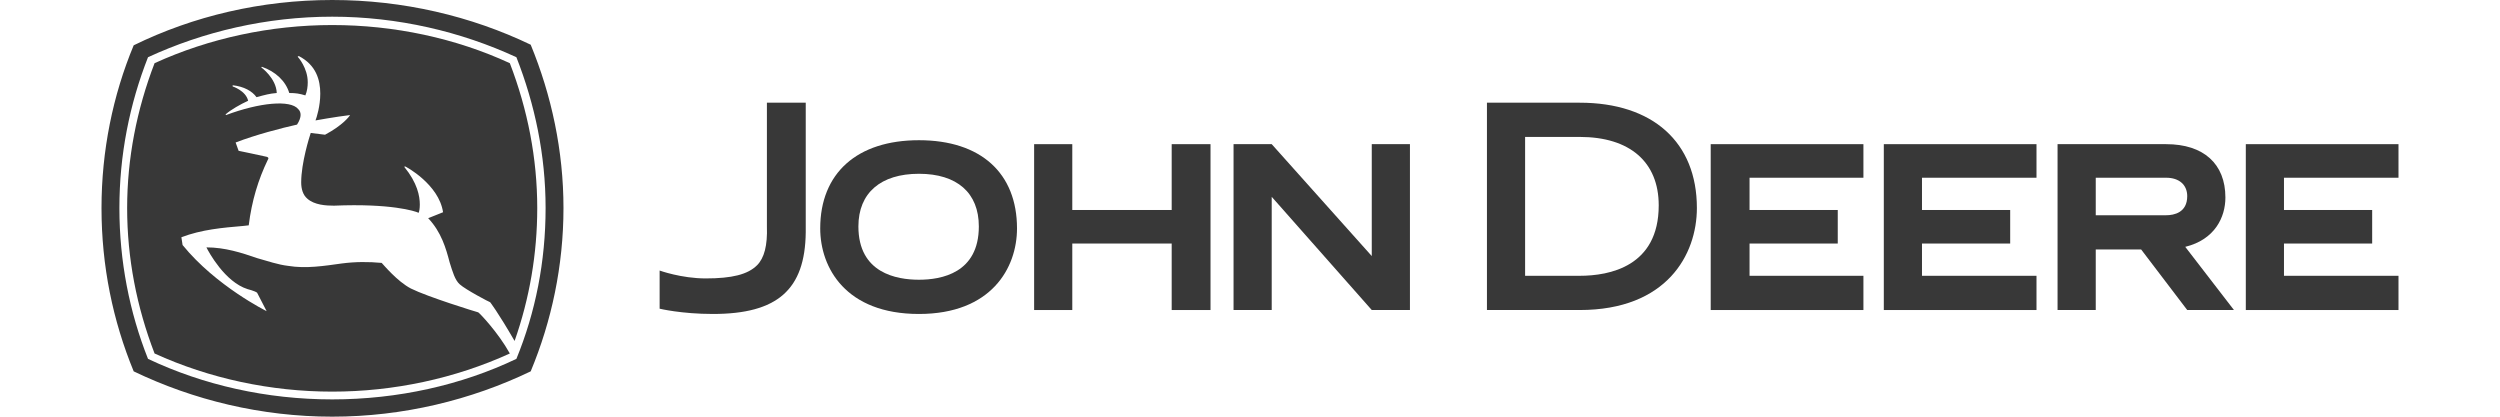 <svg xml:space="preserve" viewBox="0 0 363.963 66.022" height="25px" width="150px" y="0px" x="0px" xmlns:xlink="http://www.w3.org/1999/xlink" xmlns="http://www.w3.org/2000/svg" id="Layer_1" baseProfile="tiny" version="1.2">
<g>
	<path d="M225.573,21.696v22.004h8.655c4.695,0,12.517-1.46,12.517-11.157c0-6.884-4.59-10.847-12.517-10.847H225.573z" fill="none"></path>
	<path d="M65.74,9.067c-8.785-4.06-18.797-6.423-29.186-6.423S16.151,5.007,7.367,9.067
		C4.438,16.53,2.833,24.558,2.833,32.965c0,8.408,1.605,16.527,4.533,23.897c8.784,4.156,18.798,6.423,29.187,6.423
		s20.495-2.267,29.186-6.423c3.021-7.37,4.627-15.396,4.627-23.897C70.367,24.558,68.667,16.53,65.74,9.067z M65.456,54.026
		c-2.74-4.721-3.873-6.139-3.873-6.139c-0.095,0-3.872-1.979-4.816-2.834c-0.756-0.66-1.135-1.983-1.607-3.493
		c-0.566-2.172-1.322-4.815-3.4-6.987l2.361-0.946c-0.661-4.44-5.95-7.273-6.043-7.273l-0.097,0.094
		c2.079,2.551,2.456,4.628,2.456,5.951c0,0.661-0.093,1.133-0.19,1.321c-0.564-0.282-4.438-1.51-13.41-1.133
		c-1.229,0-3.117-0.093-4.25-1.133c-0.662-0.566-0.946-1.513-0.946-2.55c0-3.117,1.324-7.274,1.511-7.84l2.268,0.283
		c2.833-1.511,3.872-2.928,3.966-3.117c-2.361,0.284-5.477,0.851-5.477,0.851c0.188-0.472,0.756-2.267,0.756-4.251
		c0-2.171-0.662-4.534-3.402-5.951l-0.188,0.096c0.094,0.093,1.605,1.794,1.605,4.061c0,0.662-0.093,1.418-0.377,2.078
		c-0.944-0.284-1.51-0.378-2.551-0.378c-0.566-1.89-2.172-3.4-4.344-4.156l-0.096,0.095c0,0,2.362,1.7,2.458,4.061
		c-1.134,0.094-1.795,0.282-3.212,0.66c-0.662-0.942-1.984-1.698-3.777-1.888v0.19c0,0,2.076,0.66,2.455,2.265
		c-1.229,0.568-2.74,1.417-3.589,2.173l0.094,0.094c5.29-1.981,10.201-2.455,11.428-0.943c0.284,0.282,0.378,0.567,0.378,0.943
		c0,0.379-0.188,0.945-0.566,1.512c-2.55,0.567-6.519,1.605-9.73,2.834l0.473,1.321c0,0,3.212,0.662,4.441,0.945
		c0,0,0.471,0.094,0.188,0.473c-1.512,3.117-2.55,6.518-3.024,10.389c-0.093,0-0.85,0.095-0.85,0.095
		c-3.305,0.284-6.611,0.567-9.822,1.794l0.189,1.231c5.288,6.513,13.319,10.481,13.319,10.481l-1.514-2.929
		c-0.377-0.283-1.509-0.565-1.509-0.565c-3.59-1.136-6.141-5.855-6.518-6.613c2.928,0,5.572,0.852,8.027,1.701
		c1.702,0.474,3.307,1.039,4.913,1.228c2.833,0.473,5.761,0,8.5-0.378c2.173-0.284,4.251-0.284,6.329-0.092
		c0.284,0.281,2.457,2.928,4.629,4.059c2.644,1.323,10.295,3.686,10.672,3.777c0.189,0.095,3.116,3.118,5.006,6.518
		c-8.689,3.968-18.419,6.044-28.146,6.044c-9.73,0-19.459-2.076-28.147-6.044c-2.835-7.366-4.346-15.111-4.346-23.046
		c0-7.839,1.511-15.585,4.346-22.952c8.688-3.967,18.417-6.044,28.147-6.044c9.821,0,19.55,2.077,28.146,6.044
		c2.834,7.367,4.345,15.113,4.345,22.952C69.044,40.237,67.815,47.32,65.456,54.026z" fill="none"></path>
	<path d="M119.931,35.878c0,7.403,6.048,8.446,9.594,8.446c3.546,0,9.49-1.043,9.49-8.446
		c0-5.316-3.441-8.342-9.49-8.342C123.476,27.537,119.931,30.563,119.931,35.878z" fill="none"></path>
	<path d="M327.148,28.162h-11.155v5.944h11.155c1.252,0,3.34-0.417,3.34-3.023
		C330.488,29.309,329.236,28.162,327.148,28.162z" fill="none"></path>
	<path d="M73.2,32.965c0-9.069-1.889-17.852-5.194-25.881C58.561,2.55,47.792,0,36.554,0
		C25.312,0,14.545,2.55,5.1,7.178C1.796,15.107,0.002,23.883,0,32.945v0.04c0.002,9.154,1.796,17.836,5.1,25.857
		c9.445,4.539,20.212,7.18,31.454,7.18c11.239,0,22.007-2.641,31.452-7.18C71.311,50.911,73.2,42.126,73.2,32.965z M36.554,63.285
		c-10.389,0-20.403-2.267-29.187-6.423c-2.928-7.37-4.533-15.489-4.533-23.897c0-8.407,1.605-16.435,4.533-23.898
		c8.784-4.06,18.798-6.423,29.187-6.423S56.955,5.007,65.74,9.067c2.927,7.463,4.627,15.491,4.627,23.898
		c0,8.5-1.606,16.527-4.627,23.897C57.049,61.018,46.943,63.285,36.554,63.285z" fill="#383838"></path>
	<path d="M64.7,10.012c-8.596-3.967-18.325-6.044-28.146-6.044c-9.73,0-19.459,2.077-28.147,6.044
		c-2.835,7.367-4.346,15.113-4.346,22.952c0,7.935,1.511,15.68,4.346,23.046c8.688,3.968,18.417,6.044,28.147,6.044
		c9.727,0,19.457-2.076,28.146-6.044c-1.89-3.399-4.817-6.423-5.006-6.518c-0.377-0.092-8.028-2.454-10.672-3.777
		c-2.172-1.131-4.345-3.777-4.629-4.059c-2.078-0.192-4.156-0.192-6.329,0.092c-2.739,0.378-5.667,0.851-8.5,0.378
		c-1.606-0.188-3.211-0.754-4.913-1.228c-2.455-0.85-5.099-1.701-8.027-1.701c0.377,0.758,2.928,5.478,6.518,6.613
		c0,0,1.132,0.282,1.509,0.565l1.514,2.929c0,0-8.031-3.969-13.319-10.481l-0.189-1.231c3.211-1.227,6.517-1.51,9.822-1.794
		c0,0,0.757-0.095,0.85-0.095c0.474-3.871,1.512-7.272,3.024-10.389c0.283-0.379-0.188-0.473-0.188-0.473
		c-1.229-0.283-4.441-0.945-4.441-0.945l-0.473-1.321c3.211-1.229,7.18-2.267,9.73-2.834c0.378-0.567,0.566-1.133,0.566-1.512
		c0-0.376-0.094-0.661-0.378-0.943c-1.227-1.512-6.138-1.038-11.428,0.943l-0.094-0.094c0.849-0.756,2.36-1.605,3.589-2.173
		c-0.379-1.605-2.455-2.265-2.455-2.265v-0.19c1.793,0.19,3.115,0.946,3.777,1.888c1.417-0.378,2.078-0.566,3.212-0.66
		c-0.096-2.361-2.458-4.061-2.458-4.061l0.096-0.095c2.172,0.756,3.778,2.266,4.344,4.156c1.041,0,1.607,0.094,2.551,0.378
		c0.284-0.66,0.377-1.416,0.377-2.078c0-2.267-1.511-3.968-1.605-4.061l0.188-0.096c2.74,1.417,3.402,3.78,3.402,5.951
		c0,1.984-0.568,3.779-0.756,4.251c0,0,3.116-0.567,5.477-0.851c-0.094,0.189-1.133,1.606-3.966,3.117l-2.268-0.283
		c-0.187,0.566-1.511,4.723-1.511,7.84c0,1.037,0.284,1.984,0.946,2.55c1.133,1.04,3.021,1.133,4.25,1.133
		c8.972-0.377,12.846,0.851,13.41,1.133c0.097-0.188,0.19-0.66,0.19-1.321c0-1.323-0.377-3.4-2.456-5.951l0.097-0.094
		c0.093,0,5.382,2.833,6.043,7.273l-2.361,0.946c2.078,2.172,2.834,4.815,3.4,6.987c0.472,1.51,0.851,2.833,1.607,3.493
		c0.944,0.854,4.721,2.834,4.816,2.834c0,0,1.133,1.418,3.873,6.139c2.36-6.706,3.589-13.789,3.589-21.062
		C69.044,25.125,67.534,17.379,64.7,10.012z" fill="#383838"></path>
	<path d="M111.587,36.82V16.273h-6.153v19.606c0.104,3.025-0.417,5.006-1.564,6.153
		c-1.46,1.46-3.964,2.085-8.135,2.085c-3.859,0-7.3-1.249-7.3-1.249v6.044c0,0,3.441,0.836,8.448,0.836
		C107.104,49.749,111.483,45.89,111.587,36.82z" fill="#383838"></path>
	<path d="M113.882,36.191c0,6.26,4.067,13.558,15.643,13.558c11.471,0,15.538-7.298,15.538-13.558
		c0-8.759-5.736-13.974-15.538-13.974C119.723,22.217,113.882,27.432,113.882,36.191z M139.015,35.878
		c0,7.403-5.944,8.446-9.49,8.446c-3.546,0-9.594-1.043-9.594-8.446c0-5.316,3.545-8.342,9.594-8.342
		C135.574,27.537,139.015,30.563,139.015,35.878z" fill="#383838"></path>
	<polygon points="175.725,49.124 175.725,22.843 169.572,22.843 169.572,33.274 153.823,33.274 153.823,22.843 
		147.776,22.843 147.776,49.124 153.823,49.124 153.823,38.588 169.572,38.588 169.572,49.124" fill="#383838"></polygon>
	<polygon points="279.179,28.162 279.179,22.843 254.981,22.843 254.981,49.124 279.179,49.124 279.179,43.7 
		261.136,43.7 261.136,38.589 275.112,38.589 275.112,33.273 261.136,33.273 261.136,28.162" fill="#383838"></polygon>
	<polygon points="306.604,28.162 306.604,22.843 282.41,22.843 282.41,49.124 306.604,49.124 306.604,43.7 
		288.46,43.7 288.46,38.589 302.435,38.589 302.435,33.273 288.46,33.273 288.46,28.162" fill="#383838"></polygon>
	<polygon points="363.963,28.162 363.963,22.843 339.77,22.843 339.77,49.124 363.963,49.124 363.963,43.7 
		345.818,43.7 345.818,38.589 359.792,38.589 359.792,33.273 345.818,33.273 345.818,28.162" fill="#383838"></polygon>
	<path d="M219.526,16.273v32.851h14.702c13.769,0,18.564-8.758,18.564-16.165c0-10.428-6.988-16.686-18.564-16.686
		H219.526z M246.745,32.543c0,9.697-7.821,11.157-12.517,11.157h-8.655V21.696h8.655C242.155,21.696,246.745,25.659,246.745,32.543z" fill="#383838"></path>
	<path d="M336.536,31.292c0-5.32-3.441-8.449-9.388-8.449h-17.207v26.282h6.052V39.53h7.194l7.301,9.595h7.404
		l-7.718-10.013C334.868,37.964,336.536,34.418,336.536,31.292z M327.148,34.106h-11.155v-5.944h11.155
		c2.088,0,3.34,1.147,3.34,2.92C330.488,33.689,328.4,34.106,327.148,34.106z" fill="#383838"></path>
	<polygon points="185.422,22.843 179.375,22.843 179.375,49.124 185.422,49.124 185.422,31.187 201.275,49.124 
		207.324,49.124 207.324,22.843 201.275,22.843 201.275,40.573" fill="#383838"></polygon>
</g>
</svg>
